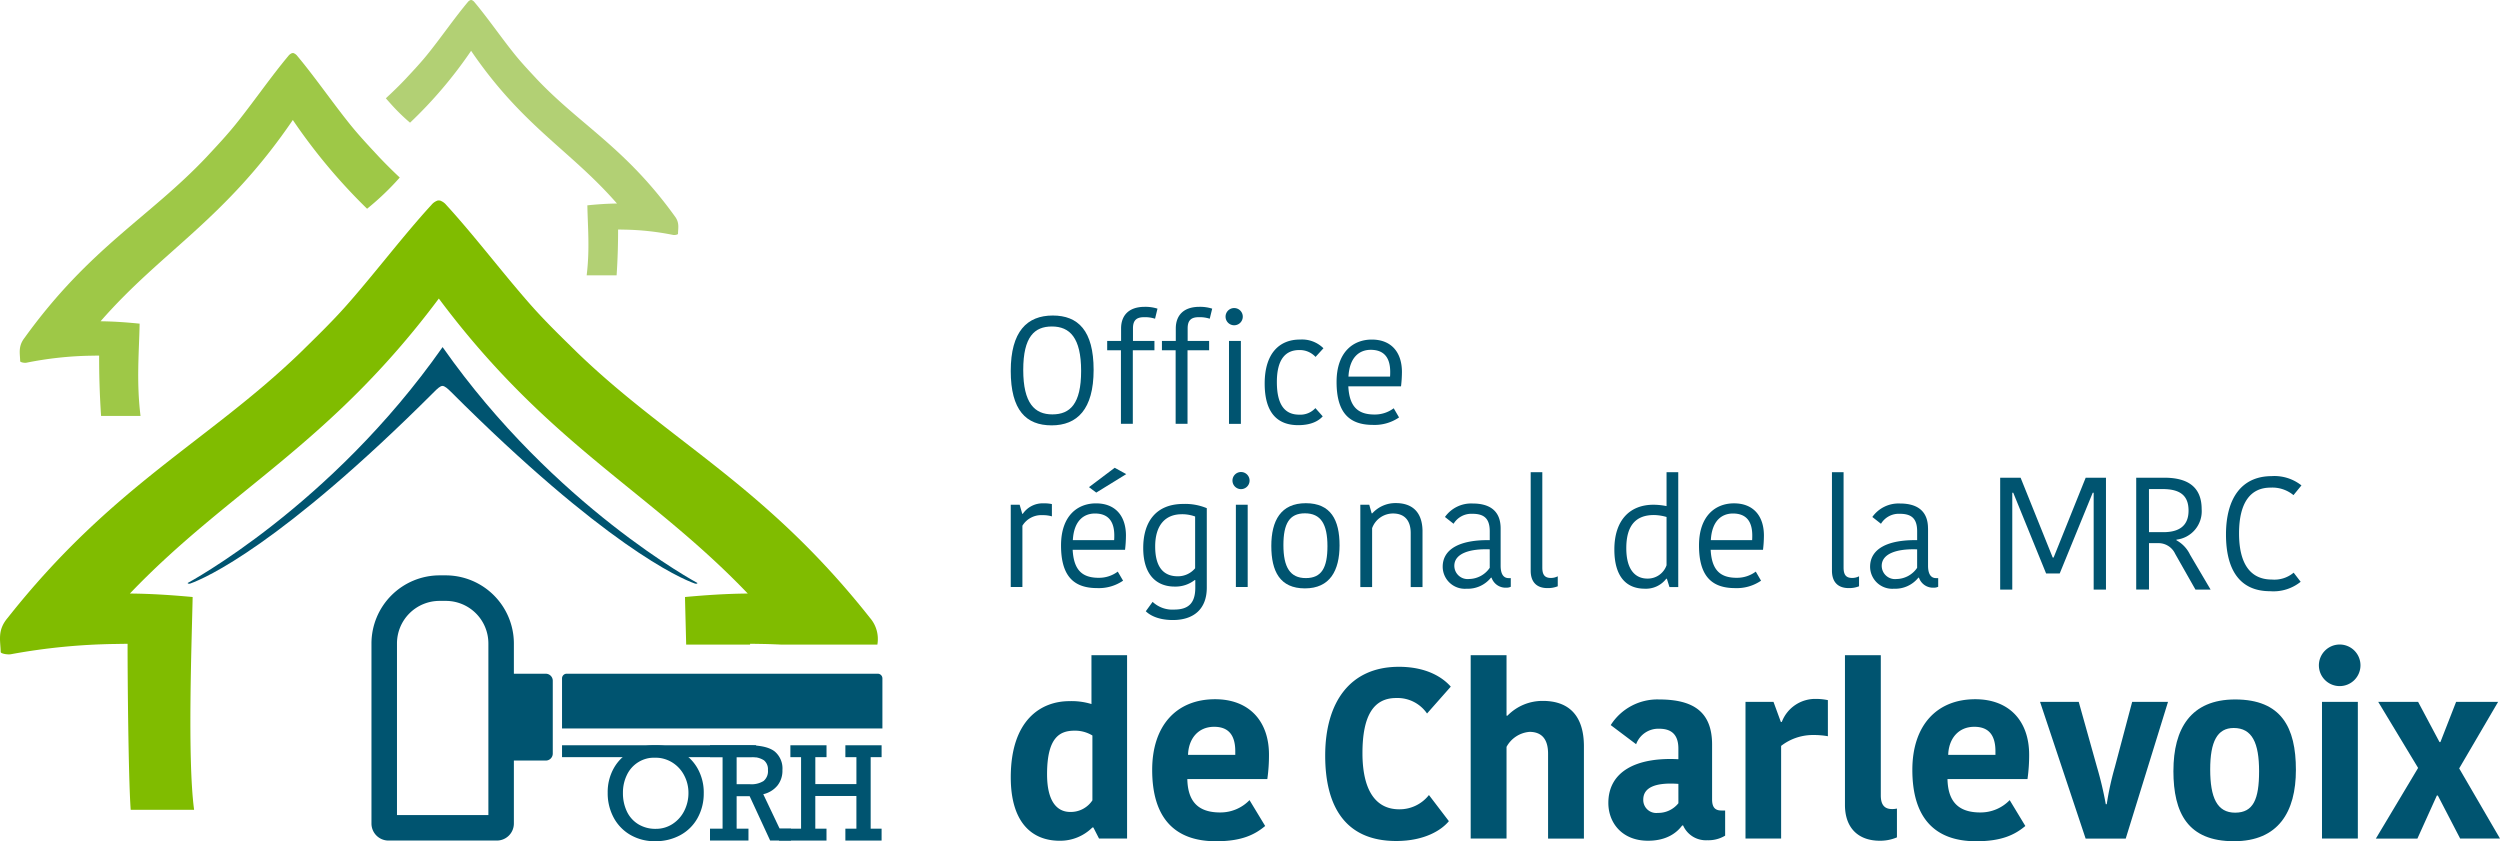 <svg xmlns="http://www.w3.org/2000/svg" xmlns:xlink="http://www.w3.org/1999/xlink" width="491.258" height="165.309" viewBox="0 0 491.258 165.309">
  <defs>
    <clipPath id="clip-path">
      <rect id="Rectangle_1005" data-name="Rectangle 1005" width="57.468" height="54.106" fill="#b2d074"/>
    </clipPath>
    <clipPath id="clip-path-2">
      <rect id="Rectangle_1006" data-name="Rectangle 1006" width="74.671" height="71.309" fill="#9ec847"/>
    </clipPath>
  </defs>
  <g id="Groupe_1803" data-name="Groupe 1803" transform="translate(14722 -327)">
    <g id="logo-MRC-Charlevoix-slider" transform="translate(-14888.541 -3430.83)">
      <g id="Groupe_1795" data-name="Groupe 1795" transform="translate(229 -75.011)">
        <g id="Groupe_1796" data-name="Groupe 1796" transform="translate(-7.041 -44.532)">
          <path id="Tracé_8616" data-name="Tracé 8616" d="M20.794,107.222c-5,0-8.023-2.965-8.023-10.688,0-7.753,3.2-10.894,8.262-10.894,4.972,0,8.023,2.961,8.023,10.684,0,7.753-3.235,10.9-8.262,10.9m.15-2.156c3.474,0,5.657-2.037,5.657-8.532,0-6.555-2.242-8.741-5.747-8.741-3.414,0-5.627,2.007-5.627,8.532,0,6.555,2.246,8.741,5.717,8.741" transform="translate(130.425 3853.734)" fill="#005470"/>
          <path id="Tracé_8617" data-name="Tracé 8617" d="M27.235,87.52a6.4,6.4,0,0,0-2.183-.3c-1.561,0-2.156.719-2.156,2.186v2.482h4.219v1.827H22.866v14.458H20.53V93.716h-2.7V91.889h2.73V89.437c0-2.516,1.468-4.253,4.642-4.253a7.7,7.7,0,0,1,2.512.359Z" transform="translate(144.318 3852.483)" fill="#005470"/>
          <path id="Tracé_8618" data-name="Tracé 8618" d="M30.1,87.52a6.389,6.389,0,0,0-2.183-.3c-1.561,0-2.156.719-2.156,2.186v2.482H29.98v1.827H25.735v14.458H23.4V93.716H20.707V91.889h2.722V89.437c0-2.516,1.468-4.253,4.642-4.253a7.7,7.7,0,0,1,2.512.359Z" transform="translate(152.199 3852.483)" fill="#005470"/>
          <path id="Tracé_8619" data-name="Tracé 8619" d="M25.728,85.248a1.692,1.692,0,1,1-1.692,1.692,1.693,1.693,0,0,1,1.692-1.692M24.71,91.713h2.336V108H24.71Z" transform="translate(161.373 3852.658)" fill="#005470"/>
          <path id="Tracé_8620" data-name="Tracé 8620" d="M33.014,86.9a5.963,5.963,0,0,1,4.638,1.707l-1.554,1.7a4.2,4.2,0,0,0-3.2-1.348c-2.636,0-4.4,1.737-4.4,6.286,0,4.642,1.677,6.409,4.4,6.409a4.011,4.011,0,0,0,3.171-1.288l1.438,1.617c-.659.745-2.033,1.733-4.818,1.733-3.979,0-6.585-2.306-6.585-8.169,0-5.99,2.935-8.652,6.915-8.652" transform="translate(166.992 3857.201)" fill="#005470"/>
          <path id="Tracé_8621" data-name="Tracé 8621" d="M42.149,102.2a8.5,8.5,0,0,1-5.118,1.468c-4.642,0-7.158-2.366-7.158-8.442,0-5.9,3.294-8.326,6.918-8.326,3.86,0,5.926,2.519,5.926,6.379a25.225,25.225,0,0,1-.18,2.811H32.18c.21,4.013,1.887,5.537,5.151,5.537A6.183,6.183,0,0,0,41.1,100.4ZM32.21,94.181h8.172c.03-.363.03-.719.03-.928,0-2.789-1.2-4.339-3.833-4.339-2.123,0-4.159,1.344-4.369,5.267" transform="translate(177.35 3857.2)" fill="#005470"/>
        </g>
        <g id="Groupe_1797" data-name="Groupe 1797" transform="translate(-74.263 -12.458)">
          <path id="Tracé_8622" data-name="Tracé 8622" d="M44.939,89.459a6.342,6.342,0,0,0-1.815-.238A4.358,4.358,0,0,0,39.141,91.3v12.042H36.85V87.168H38.6l.506,1.785h.119A4.715,4.715,0,0,1,43.3,86.9a7.115,7.115,0,0,1,1.636.145Z" transform="translate(173.568 3857.307)" fill="#005470"/>
          <path id="Tracé_8623" data-name="Tracé 8623" d="M51.7,107.207a8.414,8.414,0,0,1-5.084,1.458c-4.608,0-7.107-2.347-7.107-8.382,0-5.861,3.269-8.267,6.869-8.267,3.834,0,5.887,2.5,5.887,6.333a25.064,25.064,0,0,1-.178,2.793H41.794c.212,3.987,1.874,5.5,5.117,5.5a6.157,6.157,0,0,0,3.745-1.216Zm-9.874-7.966h8.118c.03-.357.03-.714.03-.922,0-2.767-1.19-4.31-3.8-4.31-2.112,0-4.135,1.335-4.344,5.232m4.6-9.341-1.428-1.071,5.054-3.808,2.261,1.25Z" transform="translate(180.792 3852.196)" fill="#005470"/>
          <path id="Tracé_8624" data-name="Tracé 8624" d="M56.342,103.38c0,4.251-2.618,6.363-6.66,6.363-3.064,0-4.671-1.071-5.325-1.726l1.339-1.845a5.669,5.669,0,0,0,4.251,1.517c2.945,0,4.135-1.428,4.135-4.31v-1.488h-.119a6.142,6.142,0,0,1-3.953,1.279c-3.332,0-6.158-2.083-6.158-7.583,0-5.173,2.529-8.654,7.88-8.654a10.985,10.985,0,0,1,4.611.833ZM51.4,88.958c-3.12,0-5.2,2.053-5.2,6.333,0,4.637,2.142,5.857,4.429,5.857a4.4,4.4,0,0,0,3.421-1.577V89.4a7.438,7.438,0,0,0-2.648-.446" transform="translate(192.6 3857.393)" fill="#005470"/>
          <path id="Tracé_8625" data-name="Tracé 8625" d="M50.236,85.248a1.681,1.681,0,1,1-1.681,1.681,1.681,1.681,0,0,1,1.681-1.681M49.225,91.67h2.321v16.177H49.225Z" transform="translate(205.433 3852.805)" fill="#005470"/>
          <path id="Tracé_8626" data-name="Tracé 8626" d="M50.618,95.311c0-5,1.874-8.416,6.779-8.416,4.935,0,6.631,3.328,6.631,8.267,0,4.994-1.9,8.472-6.809,8.472s-6.6-3.358-6.6-8.323m6.779,6.3c3.12,0,4.251-2.053,4.251-6.274,0-4.34-1.305-6.452-4.429-6.452-3.064,0-4.225,2.049-4.225,6.244,0,4.34,1.309,6.482,4.4,6.482" transform="translate(211.002 3857.284)" fill="#005470"/>
          <path id="Tracé_8627" data-name="Tracé 8627" d="M67.542,103.389h-2.32V92.775c0-2.469-1.216-3.838-3.477-3.838a4.371,4.371,0,0,0-4.106,2.886v11.566H55.322V87.212h1.755l.472,1.7h.123a6.12,6.12,0,0,1,4.608-2.019c3.243,0,5.173,1.752,5.262,5.348Z" transform="translate(223.79 3857.264)" fill="#005470"/>
          <path id="Tracé_8628" data-name="Tracé 8628" d="M71.061,91.816v7.315c0,1.458.446,2.44,1.577,2.44h.417v1.7a1.811,1.811,0,0,1-.833.179,2.906,2.906,0,0,1-2.945-1.964h-.119a5.84,5.84,0,0,1-4.816,2.172,4.35,4.35,0,0,1-4.667-4.314c0-3.566,3.507-5.322,9.245-5.232V92.355c0-2.648-1.279-3.421-3.418-3.421a4.077,4.077,0,0,0-3.689,1.96L60.12,89.559a6.309,6.309,0,0,1,5.441-2.648c3.447,0,5.5,1.517,5.5,4.9m-2.142,4.106c-3.894-.149-6.958.8-6.958,3.243a2.613,2.613,0,0,0,2.916,2.585,4.988,4.988,0,0,0,4.042-2.2Z" transform="translate(235.623 3857.328)" fill="#005470"/>
          <path id="Tracé_8629" data-name="Tracé 8629" d="M66.613,85.256v18.736c0,1.424.472,2.049,1.7,2.049a2.912,2.912,0,0,0,1.335-.327v1.964a5.265,5.265,0,0,1-2.019.357c-2.235,0-3.3-1.309-3.3-3.418V85.256Z" transform="translate(248.26 3852.827)" fill="#005470"/>
          <path id="Tracé_8630" data-name="Tracé 8630" d="M79,85.257h2.3v22.566H79.571l-.506-1.636h-.119a5.031,5.031,0,0,1-4.221,1.964c-3.659,0-5.98-2.406-5.98-7.7,0-5.857,3.124-8.8,7.672-8.8A13.318,13.318,0,0,1,79,91.919Zm0,18.286V94.056a9.481,9.481,0,0,0-2.469-.383c-3.57,0-5.441,2.049-5.441,6.512,0,4.518,1.993,5.976,4.132,5.976A3.9,3.9,0,0,0,79,103.543" transform="translate(260.286 3852.831)" fill="#005470"/>
          <path id="Tracé_8631" data-name="Tracé 8631" d="M85.408,102.1a8.431,8.431,0,0,1-5.084,1.458c-4.608,0-7.107-2.35-7.107-8.386,0-5.857,3.273-8.271,6.869-8.271,3.834,0,5.887,2.5,5.887,6.337a25.058,25.058,0,0,1-.179,2.793H75.509c.208,3.987,1.874,5.5,5.113,5.5a6.154,6.154,0,0,0,3.749-1.216Zm-9.87-7.969h8.118c.026-.361.026-.714.026-.922,0-2.771-1.186-4.31-3.8-4.31-2.109,0-4.132,1.335-4.34,5.232" transform="translate(272.447 3857.306)" fill="#005470"/>
          <path id="Tracé_8632" data-name="Tracé 8632" d="M82.532,85.256v18.736c0,1.424.476,2.049,1.7,2.049a2.929,2.929,0,0,0,1.339-.327v1.964a5.283,5.283,0,0,1-2.023.357c-2.231,0-3.3-1.309-3.3-3.418V85.256Z" transform="translate(291.541 3852.827)" fill="#005470"/>
          <path id="Tracé_8633" data-name="Tracé 8633" d="M93.645,91.816v7.315c0,1.458.446,2.44,1.577,2.44h.417v1.7a1.811,1.811,0,0,1-.833.179,2.906,2.906,0,0,1-2.945-1.964h-.119a5.84,5.84,0,0,1-4.816,2.172,4.35,4.35,0,0,1-4.667-4.314c0-3.566,3.507-5.322,9.245-5.232V92.355c0-2.648-1.279-3.421-3.418-3.421a4.077,4.077,0,0,0-3.689,1.96l-1.7-1.335a6.309,6.309,0,0,1,5.441-2.648c3.447,0,5.5,1.517,5.5,4.9M91.5,95.922c-3.894-.149-6.958.8-6.958,3.243a2.613,2.613,0,0,0,2.916,2.585,4.988,4.988,0,0,0,4.042-2.2Z" transform="translate(297.026 3857.328)" fill="#005470"/>
        </g>
        <path id="Tracé_8637" data-name="Tracé 8637" d="M26.109,93.752h7v36.033H27.6L26.48,127.6H26.3a8.955,8.955,0,0,1-6.438,2.616c-5.55,0-9.609-3.707-9.609-12.457,0-11.315,5.972-14.975,11.522-14.975a13.291,13.291,0,0,1,4.338.57Zm.187,28.523V109.534a6.558,6.558,0,0,0-3.5-.949c-2.892,0-5.41,1.281-5.41,8.557,0,5.229,1.865,7.415,4.57,7.415a5.089,5.089,0,0,0,4.338-2.281" transform="translate(125.906 3867.835)" fill="#005470"/>
        <path id="Tracé_8638" data-name="Tracé 8638" d="M42.408,121.764c-2.052,1.711-4.618,3-9.654,3-8.3,0-12.549-4.757-12.549-14.026,0-8.7,4.76-13.883,12.362-13.883,6.717,0,10.589,4.327,10.589,10.888a33.151,33.151,0,0,1-.327,4.8H27.109c.092,4.232,1.96,6.561,6.438,6.561a7.926,7.926,0,0,0,5.784-2.423ZM27.249,107.785h9.283v-.712c0-3.138-1.307-4.8-4.151-4.8-3.171,0-5.036,2.376-5.131,5.514" transform="translate(143.744 3873.386)" fill="#005470"/>
        <path id="Tracé_8639" data-name="Tracé 8639" d="M46.844,94.569c6.438,0,9.33,2.9,10.215,3.9l-4.665,5.279a7.046,7.046,0,0,0-6.064-3.043c-4.383,0-6.625,3.375-6.625,10.838,0,6.893,2.334,11.03,7.231,11.03a7.329,7.329,0,0,0,5.832-2.806l3.917,5.134c-1.4,1.714-4.71,3.9-10.355,3.9-10.028,0-13.948-6.845-13.948-16.781,0-10.508,4.9-17.448,14.461-17.448" transform="translate(165.564 3869.299)" fill="#005470"/>
        <path id="Tracé_8640" data-name="Tracé 8640" d="M64.873,111.675v18.113H57.83V113.1c0-2.853-1.259-4.28-3.638-4.28a5.66,5.66,0,0,0-4.525,2.948v18.018H42.623V93.752h7.044v11.884h.187a9.589,9.589,0,0,1,6.949-2.9c5.131,0,8.071,2.9,8.071,8.939" transform="translate(183.912 3867.835)" fill="#005470"/>
        <path id="Tracé_8641" data-name="Tracé 8641" d="M72.7,105.76V116.5c0,1.521.558,2.189,1.817,2.189h.748v4.941a6.325,6.325,0,0,1-3.5.9,4.873,4.873,0,0,1-4.757-2.9h-.187c-.977,1.332-2.94,3-6.717,3-5.131,0-7.789-3.565-7.789-7.418,0-6.178,5.458-9.031,13.761-8.6v-2.091c0-3-1.633-3.9-3.78-3.9a4.638,4.638,0,0,0-4.523,3.043l-4.992-3.758a10.86,10.86,0,0,1,9.47-5.039c6.717,0,10.45,2.379,10.45,8.892m-6.625,7.7c-4.618-.332-6.9.759-6.9,3.09a2.552,2.552,0,0,0,2.845,2.613,5.068,5.068,0,0,0,4.059-1.9Z" transform="translate(201.272 3873.418)" fill="#005470"/>
        <path id="Tracé_8642" data-name="Tracé 8642" d="M78.155,104.156a16.324,16.324,0,0,0-3.032-.237,10.188,10.188,0,0,0-6.159,2.138v18.208h-7V97.4h5.5l1.443,3.945H69.1a7.019,7.019,0,0,1,6.812-4.517,11.016,11.016,0,0,1,2.239.237Z" transform="translate(218.573 3873.355)" fill="#005470"/>
        <path id="Tracé_8643" data-name="Tracé 8643" d="M76.011,93.752v27.571c0,2,.885,2.663,2.192,2.663a4.164,4.164,0,0,0,.98-.095v5.659a8.4,8.4,0,0,1-3.358.664c-4.291,0-6.857-2.566-6.857-7.035V93.752Z" transform="translate(231.113 3867.835)" fill="#005470"/>
        <path id="Tracé_8644" data-name="Tracé 8644" d="M95.914,121.764c-2.052,1.711-4.618,3-9.654,3-8.3,0-12.549-4.757-12.549-14.026,0-8.7,4.76-13.883,12.362-13.883,6.717,0,10.589,4.327,10.589,10.888a33.151,33.151,0,0,1-.327,4.8H80.615c.092,4.232,1.96,6.561,6.438,6.561a7.926,7.926,0,0,0,5.784-2.423ZM80.755,107.785h9.283v-.712c0-3.138-1.307-4.8-4.151-4.8-3.171,0-5.036,2.376-5.131,5.514" transform="translate(239.613 3873.386)" fill="#005470"/>
        <path id="Tracé_8645" data-name="Tracé 8645" d="M93.894,109.875a69.067,69.067,0,0,1,1.722,7.272h.19a57.279,57.279,0,0,1,1.586-7.272L100.8,97.038h7.044L99.536,123.9H91.655L82.7,97.038h7.6Z" transform="translate(255.718 3873.723)" fill="#005470"/>
        <path id="Tracé_8646" data-name="Tracé 8646" d="M92.087,110.891c0-8.272,3.4-14.023,12.127-14.023,9.1,0,11.94,5.514,11.94,13.833,0,8.272-3.451,14.026-12.172,14.026-9.051,0-11.9-5.516-11.9-13.836m12.127,8.224c3.593,0,4.71-2.663,4.71-8.13,0-5.561-1.351-8.509-4.989-8.509-3.219,0-4.618,2.663-4.618,8.13,0,5.561,1.351,8.509,4.9,8.509" transform="translate(272.539 3873.418)" fill="#005470"/>
        <path id="Tracé_8647" data-name="Tracé 8647" d="M106.339,93a4.086,4.086,0,1,1-4.016,4.067A4.1,4.1,0,0,1,106.339,93m-3.406,11.267h7.044v26.859h-7.044Z" transform="translate(290.887 3866.491)" fill="#005470"/>
        <path id="Tracé_8648" data-name="Tracé 8648" d="M118.511,115.436h-.187L114.5,123.9h-8.163l8.3-13.881L106.8,97.038h7.836l4.2,7.892h.187l3.079-7.892h8.255l-7.649,13.074,8.021,13.786H122.9Z" transform="translate(298.07 3873.723)" fill="#005470"/>
      </g>
      <g id="Groupe_1799" data-name="Groupe 1799" transform="translate(59 57.975)">
        <path id="Tracé_8649" data-name="Tracé 8649" d="M68,33.082,67.948,33l-.062.085c-21.942,31.248-50.051,46.28-50.051,46.28s.138.234.506.105c2.939-1.029,17.853-7.6,47.98-37.708.6-.6,1.182-1.147,1.614-1.131s1.017.529,1.625,1.135c30.127,30.109,45.04,36.679,47.98,37.706.368.128.5-.105.5-.105S89.941,64.333,68,33.082" transform="translate(126.569 3735.058)" fill="#005470"/>
        <g id="Groupe_1798" data-name="Groupe 1798" transform="translate(107.542 3699.855)">
          <g id="Groupe_1634" data-name="Groupe 1634" transform="translate(75.824)">
            <g id="Groupe_1633" data-name="Groupe 1633" clip-path="url(#clip-path)">
              <path id="Tracé_8650" data-name="Tracé 8650" d="M93.442,42.472C83.742,29.01,74.9,24.581,66.316,15.516c-1.515-1.635-3.106-3.3-4.636-5.242C59.163,7.112,56.642,3.466,54.116.449A1.3,1.3,0,0,0,53.6.033V.023a.385.385,0,0,0-.066-.008.34.34,0,0,0-.2,0,.362.362,0,0,0-.066.008v.01a1.3,1.3,0,0,0-.517.415c-2.524,3.018-5.047,6.664-7.563,9.826-1.529,1.937-3.121,3.607-4.636,5.242-1.284,1.358-2.575,2.6-3.871,3.8.486.554.982,1.116,1.5,1.678a37.887,37.887,0,0,0,3.253,3.115,85.94,85.94,0,0,0,12-14.123C63.57,24.862,72.912,29.469,82.1,39.994c-2.152.025-3.958.169-5.822.355.074,4.173.5,8.575-.136,13.757h5.884c.221-3.357.293-6.217.289-9,.465,0,.823.01,1.182.017a52.513,52.513,0,0,1,9.644,1.044c.331.064.945-.066.949-.223.012-1.139.343-2.193-.649-3.474" transform="translate(-36.685)" fill="#b2d074"/>
            </g>
          </g>
          <g id="Groupe_1637" data-name="Groupe 1637" transform="translate(3.878 10.421)">
            <g id="Groupe_1636" data-name="Groupe 1636" clip-path="url(#clip-path-2)">
              <path id="Tracé_8651" data-name="Tracé 8651" d="M75.64,30.507q.459-.5.907-1c-1.352-1.273-2.7-2.6-4.037-4.012-2-2.156-4.094-4.359-6.11-6.91-3.315-4.167-6.641-8.972-9.968-12.949a1.7,1.7,0,0,0-.68-.548V5.072a.627.627,0,0,0-.087-.012.659.659,0,0,0-.128-.017.7.7,0,0,0-.13.017.6.6,0,0,0-.085.012v.014a1.7,1.7,0,0,0-.682.548c-3.326,3.977-6.651,8.782-9.966,12.949-2.017,2.551-4.115,4.754-6.112,6.91C27.251,37.439,15.6,43.278,2.813,61.018,1.5,62.708,1.943,64.1,1.959,65.6c0,.2.814.376,1.248.291A69.52,69.52,0,0,1,15.92,64.517c.471-.006.945-.019,1.556-.023-.006,3.667.091,7.434.382,11.858h7.753c-.839-6.829-.275-12.633-.178-18.133-2.457-.244-4.839-.434-7.674-.467C29.87,43.879,42.184,37.809,55.538,18.2A112.834,112.834,0,0,0,70.13,35.639a53.074,53.074,0,0,0,5.51-5.132" transform="translate(-1.876 -5.041)" fill="#9ec847"/>
            </g>
          </g>
          <g id="Groupe_1793" data-name="Groupe 1793" transform="translate(0 39.382)">
            <path id="Tracé_8652" data-name="Tracé 8652" d="M147.392,106.178c.984.006,1.742.023,2.5.035,1.232.019,2.472.074,3.712.128h18.8a6.36,6.36,0,0,0-1.453-5.256c-20.542-26-39.27-34.556-57.448-52.062-3.208-3.158-6.581-6.387-9.82-10.126C98.36,32.792,93.017,25.751,87.672,19.922a2.733,2.733,0,0,0-1.1-.8V19.1q-.173-.02-.345-.043a1.051,1.051,0,0,0-.209.027,1.1,1.1,0,0,0-.138.017v.021a2.729,2.729,0,0,0-1.093.8C79.444,25.751,74.1,32.792,68.773,38.9c-3.239,3.739-6.612,6.967-9.818,10.126C40.777,66.53,22.05,75.086,1.507,101.085-.6,103.564.108,105.6.133,107.8c.006.3,1.308.554,2.007.43a121.82,121.82,0,0,1,20.429-2.013c.759-.012,1.517-.029,2.5-.035-.01,5.372.143,26.135.612,32.619H38.142c-1.35-10.01-.444-33.754-.287-41.815-3.95-.358-7.776-.637-12.331-.684C44.983,75.972,64.769,67.077,86.23,38.337c21.458,28.74,41.244,37.635,60.706,57.965-4.557.048-8.381.327-12.333.684.043,2.168.141,5.492.231,9.357H147.39v-.163" transform="translate(0 -19.054)" fill="#80bc00"/>
          </g>
          <path id="Tracé_8653" data-name="Tracé 8653" d="M116.389,64.968a.919.919,0,0,0-.916-.916H54.349a.919.919,0,0,0-.916.916V74.81h62.956Z" transform="translate(57.006 68.334)" fill="#005470"/>
          <path id="Tracé_8654" data-name="Tracé 8654" d="M69.574,74.026H63.3V68.071A13.407,13.407,0,0,0,49.937,54.7H48.684A13.407,13.407,0,0,0,35.316,68.071v35.4a3.35,3.35,0,0,0,3.342,3.342h21.3a3.349,3.349,0,0,0,3.342-3.342V91.094h6.271a1.375,1.375,0,0,0,1.372-1.37V75.4a1.374,1.374,0,0,0-1.372-1.37M58.291,101.8H40.33V68.071a8.363,8.363,0,0,1,8.354-8.354h1.253a8.363,8.363,0,0,1,8.354,8.354Z" transform="translate(37.677 58.36)" fill="#005470"/>
          <path id="Tracé_8655" data-name="Tracé 8655" d="M94.218,73.191V70.856H87.1v2.336h2.17v5.291H81.195V73.191h2.2V70.856h-7.1v2.336h2.1V87.244H74.066V89.58H83.39V87.244h-2.2V80.82h8.077v6.424H87.1V89.58h7.116V87.244H92.07V73.191Z" transform="translate(79.018 75.593)" fill="#005470"/>
          <rect id="Rectangle_1007" data-name="Rectangle 1007" width="38.142" height="2.336" transform="translate(110.441 146.447)" fill="#005470"/>
          <path id="Tracé_8656" data-name="Tracé 8656" d="M76.651,80.228a9.872,9.872,0,0,1-1.228,4.952,8.514,8.514,0,0,1-3.4,3.348A10.132,10.132,0,0,1,67.1,89.711a9.478,9.478,0,0,1-4.843-1.23,8.6,8.6,0,0,1-3.3-3.4,10.1,10.1,0,0,1-1.18-4.9,9.574,9.574,0,0,1,1.2-4.82A8.614,8.614,0,0,1,62.3,72.048a9.653,9.653,0,0,1,4.82-1.193,9.922,9.922,0,0,1,4.98,1.228,8.7,8.7,0,0,1,3.361,3.361,9.624,9.624,0,0,1,1.193,4.785m-9.446,7.048a5.922,5.922,0,0,0,3.355-.982,6.568,6.568,0,0,0,2.284-2.6,7.711,7.711,0,0,0,.8-3.464,7.31,7.31,0,0,0-.854-3.483,6.48,6.48,0,0,0-2.356-2.53,6.32,6.32,0,0,0-3.39-.928,5.924,5.924,0,0,0-5.492,3.392,7.869,7.869,0,0,0-.781,3.524,8.313,8.313,0,0,0,.781,3.671,5.863,5.863,0,0,0,2.245,2.5,6.386,6.386,0,0,0,3.4.9" transform="translate(61.635 75.592)" fill="#005470"/>
          <path id="Tracé_8657" data-name="Tracé 8657" d="M81.733,75.761a4.643,4.643,0,0,1-.994,3.028,5.068,5.068,0,0,1-2.772,1.682l3.22,6.773h2.228V89.58H79.323l-4.032-8.722H72.734v6.387h2.325V89.58H67.5V87.244h2.472V73.192H67.5V70.856h7.581q3.525,0,5.087,1.18a4.363,4.363,0,0,1,1.563,3.724m-2.846-.048a2.253,2.253,0,0,0-.8-1.914,4.189,4.189,0,0,0-2.53-.608H72.734v5.32h2.654a4.462,4.462,0,0,0,2.639-.635,2.512,2.512,0,0,0,.86-2.162" transform="translate(72.016 75.593)" fill="#005470"/>
        </g>
      </g>
    </g>
    <path id="Tracé_8634" data-name="Tracé 8634" d="M99.858,101.4l6.3-15.681h3.985v21.985h-2.417V88.666h-.185c-2.13,5.241-4.356,10.633-6.491,15.876h-2.67L91.92,88.666h-.188v19.039H89.354V85.72h4.013L99.675,101.4Z" transform="translate(-14418.313 335.152)" fill="#005470"/>
    <path id="Tracé_8635" data-name="Tracé 8635" d="M101.692,85.72c4.578,0,7.338,1.789,7.338,6.182a5.61,5.61,0,0,1-4.958,5.989v.125a6.27,6.27,0,0,1,2.67,2.82l4.044,6.868h-2.977l-3.982-7.025a3.614,3.614,0,0,0-3.42-2.1H98.68V107.7H96.169V85.72Zm-3.012,10.7H101.5c3.04,0,4.954-1.193,4.954-4.236,0-3.071-1.789-4.232-5.111-4.232h-2.67Z" transform="translate(-14398.397 335.152)" fill="#005470"/>
    <path id="Tracé_8636" data-name="Tracé 8636" d="M109.663,85.645a8.549,8.549,0,0,1,5.832,1.826l-1.564,1.911a6.519,6.519,0,0,0-4.514-1.475c-3.829,0-6.182,2.793-6.182,9,0,5.959,2.228,9.061,6.429,9.061a5.9,5.9,0,0,0,4.3-1.349l1.377,1.789a8.526,8.526,0,0,1-6.02,1.852c-6.053,0-8.653-4.355-8.653-11.132,0-7.217,3.135-11.48,8.992-11.48" transform="translate(-14385.254 334.913)" fill="#005470"/>
  </g>
</svg>

